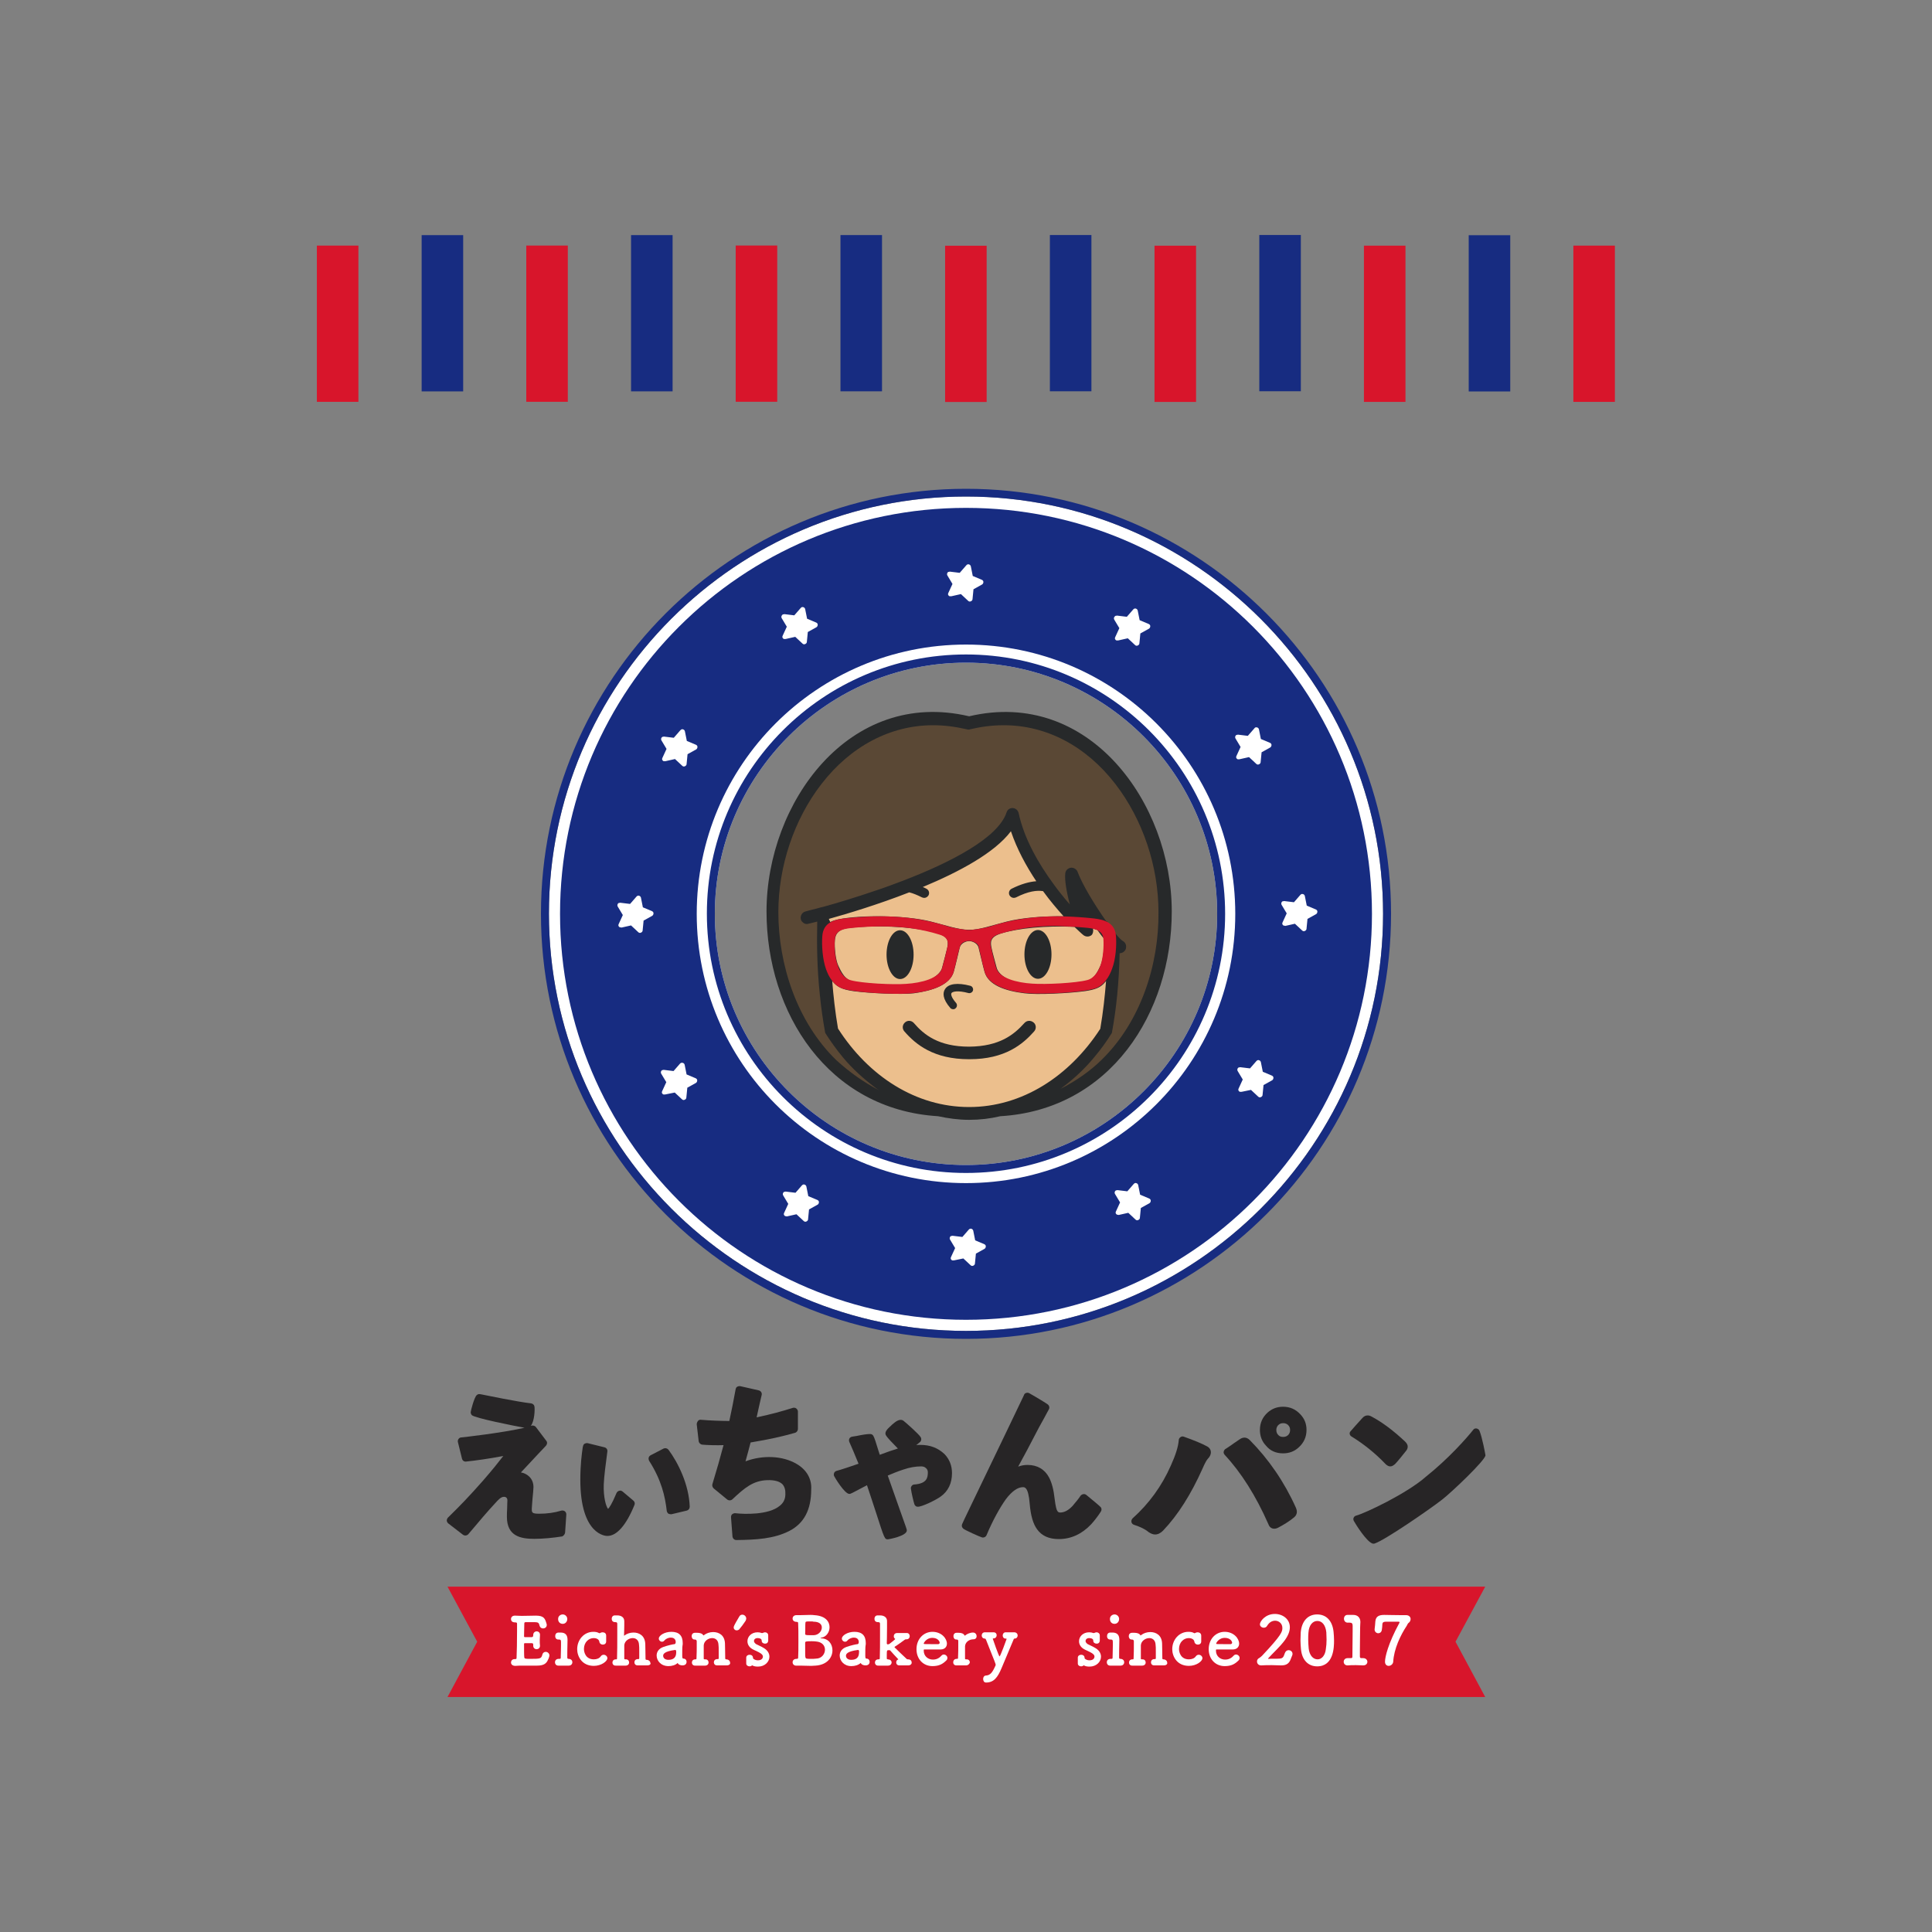 <?xml version="1.0" encoding="utf-8"?>
<!-- Generator: Adobe Illustrator 27.7.0, SVG Export Plug-In . SVG Version: 6.00 Build 0)  -->
<svg version="1.1" id="レイヤー_1" xmlns="http://www.w3.org/2000/svg" xmlns:xlink="http://www.w3.org/1999/xlink" x="0px"
	 y="0px" viewBox="0 0 800 800" style="enable-background:new 0 0 800 800;" xml:space="preserve">
<rect x="0" y="0" width="800" height="800" fill="#808080" stroke="none"/>
<style type="text/css">
	.st0{fill:#ECBF8D;}
	.st1{fill:#5A4835;}
	.st2{fill:#272526;}
	.st3{fill:#D8152B;}
	.st4{fill:#FFFFFF;}
	.st5{fill:#172C81;}
	.st6{fill:none;}
	.st7{fill:#27292A;}
</style>
<g>
	<circle class="st0" cx="401.5" cy="395.2" r="67.8"/>
	<g>
		<path class="st1" d="M463.8,323.5c-12.5-16.2-29.5-25.2-47.9-25.2c-4.7,0-9.6,0.6-14.4,1.7l-0.1,0l-0.3,0
			c-4.9-1.1-9.7-1.7-14.4-1.7c0,0,0,0,0,0c-18.4,0-35.4,8.9-47.9,25.2c-11.6,15-18.2,34.8-18.2,54.2c0,24.3,9.2,47.7,24.5,62.7
			c5.6,5.2,11.8,9.6,18.3,12.9c0.3,0.1,0.6,0.2,0.9,0.2c0.7,0,1.3-0.3,1.7-1c0.5-0.9,0.3-2.1-0.6-2.7l-0.4-0.3
			c-0.5-0.3-0.9-0.7-1.4-1c-4.8-3.6-9-7.6-12.7-12c-2.5-3-4.9-6.3-7.1-9.7c-0.9-5-1.6-10.1-2.1-15c-1-9.5-1.3-19.1-1.1-30.2
			c0-0.6-0.3-1.2-0.8-1.6c-0.5-0.4-1.1-0.5-1.7-0.4c-2.2,0.6-3.5,0.9-3.6,0.9c-0.2,0.1-0.4-0.1-0.5-0.2c-0.1-0.1-0.2-0.2-0.2-0.3
			c-0.1-0.2,0-0.4,0.1-0.5s0.2-0.2,0.4-0.3c1.4-0.3,3.2-0.8,5.1-1.3l2.3-0.6c11.7-3.2,70.6-20.2,77.2-40.4c0.1-0.3,0.3-0.4,0.6-0.4
			c0.3,0,0.5,0.2,0.6,0.5c3.5,16.2,15.1,31.2,21.7,38.7c0.6,0.7,1.6,0.9,2.4,0.4c0.8-0.4,1.2-1.4,1-2.3c-1.4-5-2.1-9.8-1.9-12.1
			c0-0.3,0.3-0.5,0.5-0.6c0.3,0,0.6,0.1,0.7,0.4c2.2,5.9,7.9,14.9,12,20.8c0.1,0.1,0.1,0.2,0.2,0.2c0,0.1,0.1,0.2,0.2,0.3
			c1.3,1.8,2.4,3.3,3.5,4.6l0.1,0.1c0.2,0.3,0.5,0.6,0.7,0.8c0.5,0.6,0.9,1,1.3,1.4c0.7,0.8,1.3,1.2,1.8,1.5
			c0.2,0.1,0.3,0.3,0.3,0.5c0,0.1,0,0.3,0,0.4c-0.1,0.2-0.3,0.3-0.4,0.3c-0.1,0-0.1,0-0.2,0c-0.5,0-1.1,0.2-1.5,0.5
			c-0.4,0.4-0.6,0.9-0.6,1.4c-0.2,6.5-0.5,12-1,17.2c-0.5,5-1.2,10-2.1,15c-2.2,3.4-4.5,6.7-7.1,9.7c-3.7,4.4-8,8.4-12.7,11.9
			c-0.2,0.1-0.3,0.2-0.5,0.3c-0.1,0.1-0.3,0.2-0.4,0.3c-0.8,0.6-1.1,1.8-0.5,2.7c0.5,0.9,1.7,1.2,2.6,0.7
			c6.8-3.5,12.6-7.6,17.3-12.2c15.4-14.9,24.5-38.4,24.5-62.7C481.9,358.3,475.3,338.5,463.8,323.5z"/>
		<g>
			<g>
				<g>
					<g>
						<path class="st2" d="M381.1,598.3c-0.6,0-1.2,0-1.7,0.1c0.9-0.7,1.6-1.3,1.7-1.4c0.4-0.5,0.5-1.2,0.2-1.8
							c-0.8-1.4-6.4-6.3-7.2-6.9c-1.6-1.1-3.4,0.5-4.7,1.6l-0.4,0.4c-1.2,1.1-2,1.8-2.3,2.8c-0.1,0.4-0.1,0.9,0.2,1.3
							c0.5,0.9,3,3.5,4.9,5.4c0,0,0,0,0,0c-2,0.6-4.6,1.5-7.5,2.6c-0.1-0.3-0.2-0.6-0.3-0.9c-1.3-4.2-1.9-6.2-2.4-7
							c-0.3-0.5-0.8-0.7-1.3-0.7c-1.4,0-3.2,0.3-5.6,0.8l-1.9,0.3c-0.5,0.1-0.9,0.4-1.1,0.8c-0.2,0.4-0.2,1,0,1.4
							c0.6,1.3,2.7,6.2,3.8,9c-2.8,1-8,2.7-8.9,2.9c-0.5,0.1-1,0.4-1.2,0.9c-0.2,0.5-0.2,1,0.1,1.5c0,0.1,4.2,7.2,6.2,7.2
							c0.5,0,0.5,0,7.3-3.6c1.1,3.2,2.4,7.3,3.6,10.9c3.7,11.5,3.7,11.5,5.1,11.5c0.1,0,7.8-1.3,7.8-3.7c0-0.4,0-0.4-3.6-10.5
							c-1.4-4-3-8.5-4.3-12.2c1.9-0.8,4-1.7,6.5-2.5c2.6-0.9,5.1-1.3,7.3-1.3c0.8,0,1.5,0.2,2,0.7c0.5,0.4,0.8,1,0.8,1.7
							c0,2.3-0.4,4.7-5.6,5.1c-0.4,0-0.8,0.2-1.1,0.6s-0.4,0.8-0.3,1.2c0.2,1.6,1,5,1.4,6.3c0.2,0.6,0.7,1.1,1.3,1.1
							c1.6,0.2,7.7-2.8,9.6-4.2c3.1-2.2,4.7-5.5,4.7-9.7c0-3.2-1.1-5.8-3.1-7.9C388.3,599.5,385.1,598.3,381.1,598.3z"/>
					</g>
					<g>
						<path class="st2" d="M262.7,623.2c0.3-0.6,0.1-1.4-0.4-1.8l-4.5-3.8c-0.4-0.3-0.9-0.5-1.4-0.3c-0.5,0.1-0.9,0.5-1.1,0.9
							c-2,4.8-3.1,6.2-3.5,6.6c-0.8-0.8-2-4.8-1.8-10.1c0.1-3.1,0.9-9.2,1.3-12.1c0.1-0.9,0.2-1.5,0.2-1.6c0.1-0.8-0.4-1.5-1.2-1.7
							l-6.9-1.7c-0.4-0.1-0.9,0-1.3,0.2c-0.4,0.2-0.6,0.6-0.7,1.1l-0.1,0.4c-0.4,2.7-1,7.2-1,13.4c0,23.1,10.7,23.3,11.1,23.3
							C255.3,636.1,259.3,631.6,262.7,623.2z"/>
					</g>
					<g>
						<path class="st2" d="M277.7,627c0.1,0,0.2,0,0.4,0l6.3-1.5c0.7-0.2,1.2-0.8,1.2-1.6c-0.3-9-4.7-18.1-8.8-23.6
							c-0.5-0.6-1.3-0.8-2-0.5l-5.4,2.8c-0.4,0.2-0.7,0.6-0.8,1c-0.1,0.4,0,0.9,0.2,1.3c5.1,8,6.6,14.7,7.3,20.8
							c0.1,0.4,0.3,0.8,0.7,1.1C277.1,626.9,277.4,627,277.7,627z"/>
					</g>
					<g>
						<path class="st2" d="M329.9,606.2c-5.7-3.4-14-3.8-21.2-1.1c0.8-2.9,1.6-5.8,2.1-7.8c8.3-1.4,12.7-2.4,18.4-4
							c0.7-0.2,1.2-0.9,1.2-1.6l0-7.2c0-0.5-0.3-1-0.7-1.3c-0.4-0.3-1-0.4-1.5-0.2c-4.5,1.4-8.4,2.5-14.9,3.9
							c0.7-3.3,1.9-8.5,2.1-9.3c0.2-0.9-0.4-1.7-1.3-1.9l-7.5-1.7c-0.4-0.1-0.9,0-1.3,0.2c-0.4,0.2-0.6,0.6-0.7,1.1
							c-0.7,3.9-1.8,9.5-2.6,13.1c-2.7,0-8.7-0.2-11.7-0.5c-0.5-0.1-1,0.1-1.3,0.5c-0.3,0.4-0.5,0.9-0.5,1.4l0.8,6.9
							c0.1,0.8,0.7,1.4,1.5,1.5c2,0.2,6.1,0.3,8.8,0.2c-1.2,4.6-3,10.9-4.6,16.1c-0.2,0.6,0,1.3,0.5,1.8l5.6,4.6
							c0.6,0.5,1.6,0.5,2.2-0.1c5.1-4.8,8.6-7.7,14.4-7.9c3-0.1,5.1,0.5,6.3,1.7c0.9,1,1.3,2.4,1.2,4.4c-0.1,1.9-0.8,3.3-2.3,4.5
							c-4.6,3.9-14.8,3.5-18.3,3.1c-0.5-0.1-1,0.1-1.4,0.4c-0.4,0.3-0.5,0.8-0.5,1.3l0.6,7.9c0.1,0.9,0.8,1.5,1.6,1.5c0,0,0,0,0,0
							c8.2-0.1,15.6-0.5,22-3.8c6-3.1,9-8.7,9-17.1C336.2,612.4,334,608.6,329.9,606.2z"/>
					</g>
					<g>
						<path class="st2" d="M478.3,635.4c1.2,0,2.3-0.6,3.3-1.6c6.2-6.5,11.6-15.1,16.3-25.6c1.2-2.8,1.9-3.8,2.2-4.1
							c1-1,1.3-2,1.3-2.7c0-1.2-0.7-2.1-1.8-2.6c-2-1.1-5.2-2.4-9.4-3.9c-0.5-0.2-1-0.1-1.4,0.2c-0.4,0.3-0.7,0.7-0.7,1.2
							c-0.2,2.7-1.3,6.2-3.3,10.6c-3.7,8.4-9,15.7-15.8,21.8c-0.4,0.4-0.6,1-0.5,1.5c0.1,0.6,0.5,1,1.1,1.2c2.5,0.8,4.6,1.8,6,3
							C476.5,635,477.4,635.4,478.3,635.4z"/>
					</g>
					<g>
						<path class="st2" d="M531.3,601.8c2.5,0,4.7-0.8,6.5-2.5c2.1-1.9,3.2-4.3,3.2-7.2c0-2.5-0.8-4.6-2.5-6.4
							c-1.9-2.1-4.3-3.2-7.2-3.2c-2.5,0-4.6,0.8-6.4,2.4c-2.1,1.9-3.2,4.3-3.2,7.2c0,2.5,0.8,4.7,2.5,6.5
							C526,600.8,528.4,601.8,531.3,601.8z M529.2,590.2c0.6-0.6,1.2-0.9,2.1-0.9c0.8,0,1.4,0.2,2,0.7c0.6,0.6,0.9,1.2,0.9,2.1
							c0,0.8-0.2,1.4-0.7,2c-0.6,0.6-1.2,0.9-2.2,0.9c-0.8,0-1.4-0.2-1.9-0.7c-0.6-0.6-0.9-1.2-0.9-2.2
							C528.5,591.4,528.7,590.8,529.2,590.2z"/>
					</g>
					<g>
						<path class="st2" d="M537,626c0-0.6-0.2-1.3-0.4-1.7c-4.8-10.7-11.3-20.1-19.1-28c-1.3-1.3-2.8-1.3-4.2-0.3
							c-0.4,0.3-1.2,0.8-2.2,1.5c-1.6,1.1-2.8,2-3.7,2.5c-0.4,0.3-0.6,0.7-0.7,1.1c-0.1,0.5,0.1,0.9,0.4,1.3
							c6.8,7.3,12.9,16.9,18.1,28.7c0.6,1.8,2,1.9,2.4,1.9c0.5,0,1-0.1,1.6-0.4c2.5-1.3,4.7-2.7,6.4-4.1
							C536.8,627.6,537,626.7,537,626z"/>
					</g>
					<g>
						<path class="st2" d="M559.6,594.8c5.2,3.2,9.9,7,14.1,11.4c0.4,0.4,1.1,1,2,1c0.8,0,1.4-0.5,2-1c1.4-1.5,2.9-3.4,4.5-5.4
							c0.5-0.6,0.7-1.2,0.7-1.8c0-0.9-0.6-1.6-1.1-2.1c-4.7-4.4-9.3-7.9-13.8-10.3c-0.7-0.4-1.2-0.5-1.7-0.5c-0.6,0-1.4,0.2-2.1,1
							c-2.1,2.3-3.8,4.2-5,5.6c-0.3,0.3-0.4,0.8-0.3,1.2C559,594.2,559.2,594.6,559.6,594.8z"/>
					</g>
					<g>
						<path class="st2" d="M612.6,592.4c-0.2-0.5-0.7-0.8-1.2-0.9c-0.5-0.1-1.1,0.1-1.4,0.6c-2.7,3.4-10.2,11.9-19.6,19.4
							c-7.8,6.9-25.1,15.1-28.9,16.1c-0.4,0.1-0.8,0.4-1,0.9c-0.2,0.4-0.1,0.9,0.1,1.3c0.9,1.6,5.1,8.3,7.6,9.3
							c0.2,0.1,0.4,0.1,0.6,0.1c0.2,0,0.3,0,0.5-0.1c4.2-1.4,22.4-13.9,27.8-18.1c4-3.1,18-16.4,18-18.4
							C615,602,613.8,595.3,612.6,592.4z"/>
					</g>
					<g>
						<path class="st2" d="M449.8,619c-0.4-0.3-0.8-0.4-1.3-0.3c-0.4,0.1-0.8,0.3-1.1,0.7c-0.5,0.8-1.9,2.6-3.3,4.2
							c-1.7,1.8-3.4,2.7-5.1,2.7c-0.6,0-0.9-0.2-1.2-0.7c-0.3-0.4-0.7-1.7-1.1-5c-0.4-3.8-1.2-6.7-2.3-8.8c-1.8-3.4-4.9-5.2-8.9-5.2
							c-1.3,0-2.6,0.2-3.9,0.7c2.2-4,5.1-9.4,8.6-16.2c0.7-1.2,3.3-6,4.1-7.5c0.4-0.7,0.2-1.6-0.5-2.1c-0.5-0.4-4.4-2.8-7.6-4.6
							c-0.4-0.2-0.8-0.3-1.3-0.1c-0.4,0.1-0.8,0.4-0.9,0.9c-0.7,1.6-12.5,26-19.5,40.6c-5.3,11-6.1,12.7-6.1,12.8
							c-0.3,0.7-0.1,1.4,0.5,1.9c0.7,0.6,6.7,3.3,7.7,3.6c0.8,0.2,1.6-0.2,1.9-0.9c2.5-6,5.5-11.4,8-14.9c2.5-3.3,4.9-5,7.1-5
							c0.6,0,1,0.2,1.4,0.8c0.5,0.7,1.1,2.4,1.4,6.3c0.4,4.7,1.4,8.1,3,10.3c1.9,2.7,4.9,4.1,9,4.1c5.1,0,9.6-2.1,13.4-6.1
							c2.7-3,4.1-5.4,4.1-5.4c0.3-0.5,0.3-1.2-0.1-1.7C455.5,623.7,451.9,620.7,449.8,619z"/>
					</g>
					<g>
						<path class="st2" d="M234,634.6l0.5-7.5c0-0.5-0.2-1-0.6-1.3c-0.4-0.3-0.9-0.4-1.4-0.3c-3,0.9-6,1.3-9.2,1.3
							c-3.1,0-3.1-0.5-3.1-2.1c0-0.5,0.2-2.4,0.3-4.1c0.2-2,0.4-4,0.4-4.8c0-3.8-2.8-5.7-5.2-6.1c3.1-3.3,4.6-4.9,7.2-7.7l3.2-3.4
							c0.5-0.6,0.6-1.4,0.1-2l-4.3-5.7c-0.4-0.5-1.1-0.7-1.7-0.6c-0.1,0-0.2,0.1-0.4,0.1c1.6-2,1.7-7.1,1.5-8
							c-0.1-0.7-0.7-1.2-1.4-1.3c-5.4-0.6-18.5-3.3-21-3.8c0,0-0.1,0-0.1,0c-0.5-0.1-1,0-1.4,0.4c-1,0.8-2.5,6.5-2.5,7.1
							c0,0.4,0.2,0.9,0.5,1.2c1.3,1.2,17.3,4.4,21.8,5.2c-9.7,2.2-25.1,3.9-26.1,4c-0.5,0-0.9,0.2-1.2,0.6c-0.3,0.4-0.4,0.9-0.3,1.3
							l1.7,6.9c0.2,0.8,0.9,1.3,1.7,1.2c3.9-0.4,9.6-1.2,15.4-2.3c-2.1,2.7-4.4,5.6-8.3,10.1c-6,6.8-9.5,10.4-14.6,15.4
							c-0.3,0.3-0.5,0.8-0.5,1.2c0,0.5,0.3,0.9,0.6,1.2l6.1,4.7c0.7,0.5,1.6,0.4,2.2-0.2c4.6-5.5,8.3-9.8,11-12.7
							c1.6-1.8,2.6-2.8,3.8-2.8c0.5,0,1.4,0.2,1.4,1.5c0,0.5-0.1,1.8-0.1,3.2c-0.1,1.5-0.1,3-0.1,3.6c0,8,5.7,9.1,11.3,9.1
							c3.7,0,7.7-0.4,11.6-1C233.4,635.9,233.9,635.3,234,634.6z"/>
					</g>
				</g>
				<g>
					<polygon class="st3" points="602.7,679.8 615,657 185.3,657 197.6,679.8 185.3,702.7 615,702.7 					"/>
				</g>
				<g>
					<g>
						<path class="st4" d="M219.5,686.9c4.4,0,4.6-0.1,5.1-1.8c0.2-0.8,0.8-1.1,1.4-1.1c0.7,0,1.5,0.6,1.5,1.5
							c0,0.3-0.3,1.3-0.6,1.8c-0.6,1.4-1.6,2.4-4.5,2.4c-1.5,0-3.6,0-5.5,0c-1.3,0-2.6,0-3.6,0.1c-0.6,0-1.7-0.3-1.7-1.4
							c0-0.7,0.5-1.4,1.5-1.4c0.1,0,0.1,0,0.1,0c0.1,0,0.1,0,0.1,0c0.5,0,0.6-0.1,0.6-0.6c0.1-1.8,0.2-7.1,0.2-11.1
							c0-1.1,0-2.1,0-2.9c0-0.4-0.1-0.6-0.7-0.6c-0.6,0-1.8-0.1-1.8-1.4c0-0.7,0.5-1.4,1.6-1.4c0,0,0.1,0,0.1,0
							c0.7,0,1.7,0.1,2.7,0.1c2.1,0,4.4-0.1,5.9-0.1c3.4,0,3.8,1.3,4.4,3.3c0.1,0.2,0.1,0.4,0.1,0.6c0,0.9-0.8,1.4-1.5,1.4
							c-0.7,0-1.3-0.4-1.5-1.2c-0.2-1-0.5-1.4-1.9-1.4c-1.2,0-3.3,0-3.7,0c-0.6,0-0.7,0.1-0.7,0.7c0,1.3-0.1,3.2-0.1,5.1
							c0,0.3,0.1,0.4,0.4,0.4c0.9,0,2.3,0,2.8,0c0.5,0,0.6-0.4,0.6-0.9c0-1.1,0.9-1.5,1.4-1.5c0.7,0,1.4,0.5,1.4,1.4
							c0,0,0,0.1,0,0.1c0,0.6-0.1,1.4-0.1,2.1c0,0.9,0,1.7,0.1,2.3c0,0,0,0.1,0,0.1c0,0.9-0.7,1.4-1.4,1.4s-1.4-0.5-1.4-1.4
							c0,0,0-0.1,0-0.1c0-0.1,0-0.3,0-0.4c0-0.3-0.1-0.6-0.6-0.6c-0.5,0-1.9,0-2.8,0c-0.3,0-0.4,0.1-0.4,0.4c0,2.5,0,4.8,0.1,5.5
							C217.2,686.8,217.4,686.9,219.5,686.9z"/>
						<path class="st4" d="M232.1,676c2,0,2.9,1,2.9,3c0,0.1,0,0.1,0,0.1c-0.1,3.8-0.1,5.9-0.1,7.3c0,0.2,0.1,0.5,0.5,0.5
							c1,0,1.6,0.6,1.6,1.4c0,0.7-0.5,1.4-1.5,1.4c0,0,0,0-0.1,0c-0.6,0-1.6,0-2.4,0c-0.7,0-1.2,0-1.6,0c-1.2,0.1-1.6-0.8-1.6-1.4
							c0-0.7,0.5-1.4,1.5-1.4c0,0,0.1,0,0.1,0c0.1,0,0.2,0,0.3,0c0.4,0,0.5-0.1,0.5-0.6c0-1.3,0.1-3,0.1-4.9c0-0.4,0-0.9,0-1.4
							c0-0.8-0.1-1.1-0.8-1.1c-0.1,0-0.1,0-0.2,0c0,0-0.1,0-0.1,0c-0.9,0-1.3-0.7-1.3-1.4c0-0.8,0.4-1.5,1.4-1.5H232.1z
							 M231.1,670.4c0-1.4,1.2-1.9,1.9-1.9c1,0,1.9,0.8,1.9,1.9c0,1-0.7,2-1.9,2C232,672.4,231.1,671.7,231.1,670.4z"/>
						<path class="st4" d="M251,677.3c0,0.5,0,1,0,1.4c0,0.3,0,0.6,0,0.9c0,0,0,0.1,0,0.1c0,0.9-0.7,1.3-1.4,1.3
							c-0.6,0-1.3-0.4-1.4-1.1c-0.2-1.5-1.9-1.6-2.4-1.6c-2,0-4,1.7-4,4.5c0,1.5,0.8,4.3,4.1,4.3c1.2,0,2.3-0.4,2.9-1.3
							c0.3-0.4,0.7-0.6,1.2-0.6c0.8,0,1.5,0.7,1.5,1.4c0,1.3-2.5,3.2-5.6,3.2c-5,0-6.9-4-6.9-6.9c0-3.9,2.8-7.2,6.7-7.2
							c0.8,0,1.6,0.1,2.3,0.5c0.1,0,0.2,0.1,0.2,0.1c0.1,0,0.2-0.1,0.3-0.1c0.3-0.2,0.6-0.3,1-0.3C250.3,675.9,251,676.3,251,677.3
							L251,677.3z"/>
						<path class="st4" d="M268,689.6c-0.6,0-1.4,0-2.3,0c-0.6,0-1.1,0-1.5,0c-1.5,0.1-1.5-1.2-1.5-1.3c0-0.7,0.5-1.3,1.4-1.3
							c0,0,0.1,0,0.1,0c0,0,0.1,0,0.1,0c0.3,0,0.4-0.1,0.4-0.4c0-0.9,0-1.8,0-2.7c0-1.3,0-2.4-0.1-2.9c-0.1-1.9-1.3-2.7-2.6-2.7
							c-1.6,0-3.4,1.2-3.5,3c0,0.5,0,1.3,0,2.2s0,2,0,3.3c0,0.3,0.2,0.3,0.5,0.3c1.2-0.1,1.5,0.8,1.5,1.3c0,0.7-0.5,1.3-1.5,1.3
							c0,0,0,0-0.1,0c-0.6,0-1.4,0-2.3,0c-0.6,0-1.1,0-1.5,0c-1.5,0.1-1.5-1.2-1.5-1.3c0-0.7,0.5-1.3,1.4-1.3c0,0,0.1,0,0.1,0
							c0.1,0,0.1,0,0.1,0c0.2,0,0.3-0.1,0.3-0.4c0.1-2.8,0.1-6.4,0.1-9.6c0-1.7,0-3.3,0-4.7c0-0.5-0.2-0.7-0.7-0.7
							c-0.4,0-1.6,0-1.6-1.4c0-0.7,0.4-1.4,1.3-1.4c0,0,0.1,0,0.1,0c0.3,0,0.6,0,0.9,0c1.5,0,2.9,0.7,2.9,2.4c0,0.6,0,1.3,0,1.8
							c0,1.8-0.1,3.2-0.1,4c0,0.1,0,0.2,0.1,0.2c0,0,0.1,0,0.1-0.1c0.9-0.7,2.3-1.2,3.7-1.2c2.4,0,4.8,1.3,4.9,4.8
							c0,1.1,0.1,4,0.1,6.1c0,0.3,0.2,0.4,0.4,0.4c1,0,1.6,0.7,1.6,1.3C269.6,689,269.1,689.6,268,689.6
							C268.1,689.6,268,689.6,268,689.6z"/>
						<path class="st4" d="M276.8,689.9c-3.1,0-4.9-2.2-4.9-4.4c0-1.4,0.8-2.8,2.7-3.5c1.9-0.7,4.3-1.2,4.7-1.2
							c0.3,0,0.5-0.4,0.5-0.9c0-0.3-0.1-1.8-2-1.8c-1.2,0-2.2,0.6-2.7,1.2c-0.3,0.4-0.7,0.5-1,0.5c-0.7,0-1.3-0.6-1.3-1.3
							c0-1.3,2.4-2.8,5.2-2.8c3.1,0,4.7,1.5,4.7,4.7c0,0.3,0,0.7-0.1,1.1c-0.1,0.4-0.1,2.6-0.1,4c0,1,0.1,1.3,0.5,1.3
							c0.9,0,1.3,0.7,1.3,1.3c0,1.5-1.5,1.5-1.7,1.5c-0.7,0-1.6-0.2-2-1C279.7,689.5,278.2,689.9,276.8,689.9z M279.6,683.2
							c-4.7,0.6-5,1.8-5,2.4c0,0.9,0.7,1.7,2.2,1.7c2.2,0,3.2-1.1,3.2-3.1C280,683.8,280,683.2,279.6,683.2L279.6,683.2z"/>
						<path class="st4" d="M300.9,689.6c-0.6,0-1.4,0-2.3,0c-0.6,0-1.1,0-1.5,0c-1.5,0.1-1.5-1.2-1.5-1.3c0-0.7,0.5-1.3,1.4-1.3
							c0,0,0.1,0,0.1,0c0,0,0.1,0,0.1,0c0.3,0,0.4-0.1,0.4-0.4c0-0.9,0-1.8,0-2.7c0-1.3,0-2.4-0.1-2.9c-0.1-1.9-1.3-2.7-2.6-2.7
							c-1.6,0-3.4,1.2-3.5,3c0,0.5,0,1.3,0,2.2s0,2,0,3.3c0,0.3,0.2,0.3,0.5,0.3c1.2-0.1,1.5,0.8,1.5,1.3c0,0.7-0.5,1.3-1.5,1.3
							c0,0,0,0-0.1,0c-0.6,0-1.4,0-2.3,0c-0.6,0-1.1,0-1.5,0c-1.5,0.1-1.5-1.2-1.5-1.3c0-0.7,0.5-1.3,1.4-1.3c0,0,0.1,0,0.1,0
							c0.1,0,0.1,0,0.1,0c0.2,0,0.3-0.1,0.3-0.4c0.1-2.8,0.1-3.3,0.1-4.4c0-0.6,0-1.3,0-2.7c0-0.3-0.2-0.7-0.7-0.7c0,0,0,0-0.1,0
							c0,0-0.1,0-0.1,0c-0.8,0-1.2-0.7-1.2-1.4c0-0.7,0.4-1.4,1.4-1.4c0.3,0,0.4,0,0.7,0c0.1,0,0.1,0,0.2,0c1.1,0,2.1,0.3,2.5,1
							c0,0.1,0.1,0.1,0.1,0.1s0.1-0.1,0.3-0.2c0.9-0.7,2.3-1.2,3.7-1.2c2.4,0,4.8,1.3,4.9,4.8c0,1.1,0.1,4,0.1,6.1
							c0,0.3,0.2,0.4,0.4,0.4c1,0,1.6,0.7,1.6,1.3C302.5,689,302,689.6,300.9,689.6C301,689.6,300.9,689.6,300.9,689.6z"/>
						<path class="st4" d="M305,675.1c-0.6,0-1.2-0.5-1.2-1.2c0-0.5,0.3-1.1,2.3-4.5c0.3-0.6,0.8-0.8,1.3-0.8c0.8,0,1.6,0.7,1.6,1.6
							c0,0.3-0.1,0.6-0.3,1c-0.7,1.1-2,2.8-2.7,3.6C305.7,675,305.3,675.1,305,675.1z"/>
						<path class="st4" d="M318.1,677.2c0,0.5,0,0.9,0,1.3c0,0.2,0,0.5,0,0.8c0,0.1,0,1.3-1.3,1.3c-0.7,0-1.4-0.4-1.4-1.2
							c0,0,0,0,0-0.1c0-1-1.6-1-1.7-1c-1,0-1.5,0.6-1.5,1.2c0,0.4,0.3,0.9,0.9,1.3c0.7,0.4,2,0.9,2.8,1.4c1.9,1,2.7,2.4,2.7,3.8
							c0,2.1-1.9,4.1-4.7,4.1c-0.9,0-1.6-0.1-2.2-0.4c-0.1,0-0.1-0.1-0.2-0.1c-0.1,0-0.1,0-0.2,0.1c-0.3,0.2-0.6,0.3-0.9,0.3
							c-0.7,0-1.4-0.4-1.4-1.2c0,0,0-0.1,0-0.1c0-0.4,0-0.7,0-1c0-0.4,0-0.8,0-1.2c0,0,0-0.1,0-0.1c0-0.8,0.7-1.2,1.4-1.2
							c0.7,0,1.4,0.4,1.4,1.3c0,0.2,0.1,0.3,0.2,0.4c0.4,0.3,1,0.6,1.8,0.6c1.9,0,2.1-1.2,2.1-1.5c0-0.8-0.5-1.4-3.9-2.9
							c-1.7-0.8-2.5-2.1-2.5-3.5c0-1.9,1.6-3.7,4.2-3.7c0.6,0,1.2,0.1,1.7,0.3c0.1,0,0.1,0,0.2,0c0.1,0,0.3,0,0.4-0.1
							c0.2-0.1,0.5-0.2,0.8-0.2C317.4,675.9,318.1,676.3,318.1,677.2L318.1,677.2z"/>
						<path class="st4" d="M344.7,683.4c0,2.9-2.2,6-7,6.3c-0.6,0-1.2,0.1-1.8,0.1c-1.5,0-2.9-0.1-4.4-0.1c-0.5,0-1,0-1.6,0
							c-1.1,0.1-1.7-0.6-1.7-1.4c0-0.7,0.5-1.4,1.6-1.4c0,0,0,0,0.1,0c0.5,0,0.6-0.2,0.6-0.6c0.1-1.2,0.1-4.1,0.1-7
							c0-2.9,0-5.8-0.1-7.1c0-0.4-0.1-0.6-0.5-0.6c-0.8,0-1.8-0.3-1.8-1.4c0-0.7,0.5-1.4,1.6-1.4c0,0,0.1,0,0.1,0c0.5,0,1,0,1.5,0
							c1.4,0,2.7-0.1,4.1-0.1c0.5,0,1.1,0,1.7,0.1c4.9,0.3,6.3,2.9,6.3,5c0,2.1-1.4,4-3.3,4.3c-0.4,0.1-0.5,0.2-0.5,0.2
							c0,0.1,0.4,0.1,0.4,0.1C343.1,678.5,344.7,680.8,344.7,683.4z M341.6,683.1c0-1.6-1.1-3.2-3.7-3.4c-0.7-0.1-1.3-0.1-1.9-0.1
							c-2.2,0-2.6,0.1-2.6,0.6c0,4.8,0,5.6,0.1,6c0.1,0.6,0.3,0.7,2.3,0.7c0.7,0,1.5,0,2.1-0.1C340.2,686.8,341.6,684.9,341.6,683.1
							z M335.4,671.4c-1.7,0-1.9,0-1.9,0.7c-0.1,0.7,0,2.8-0.1,4.4c0,0.5,0.2,0.6,2,0.6c0.5,0,1.1,0,1.6,0c2-0.1,3.3-1.7,3.3-3.2
							c0-1.3-1-2.4-3.5-2.4C336.8,671.4,336.1,671.4,335.4,671.4z"/>
						<path class="st4" d="M352.5,689.9c-3,0-4.8-2.2-4.8-4.4c0-1.4,0.8-2.8,2.7-3.5c1.9-0.7,4.3-1.2,4.7-1.2c0.3,0,0.5-0.4,0.5-0.9
							c0-0.3-0.1-1.8-2-1.8c-1.2,0-2.2,0.6-2.7,1.2c-0.3,0.4-0.7,0.5-1,0.5c-0.7,0-1.3-0.6-1.3-1.3c0-1.3,2.4-2.8,5.2-2.8
							c3.1,0,4.7,1.5,4.7,4.7c0,0.3,0,0.7-0.1,1.1c-0.1,0.4-0.1,2.6-0.1,4c0,1,0.1,1.3,0.5,1.3c0.9,0,1.3,0.7,1.3,1.3
							c0,1.5-1.5,1.5-1.7,1.5c-0.7,0-1.6-0.2-2-1C355.4,689.5,354,689.9,352.5,689.9z M355.3,683.2c-4.7,0.6-5,1.8-5,2.4
							c0,0.9,0.7,1.7,2.2,1.7c2.2,0,3.2-1.1,3.2-3.1C355.8,683.8,355.7,683.2,355.3,683.2L355.3,683.2z"/>
						<path class="st4" d="M376.1,689.6c-0.6,0-1.4,0-2.2,0c-0.6,0-1.1,0-1.4,0c-0.1,0-0.1,0-0.1,0c-0.9,0-1.3-0.6-1.3-1.2
							c0-0.5,0.2-1,0.7-1.2c0.1-0.1,0.2-0.1,0.2-0.1s0-0.1-0.1-0.1c-1.1-1.1-2.5-2.7-3.3-3.6c-0.1-0.1-0.3-0.1-0.6-0.1
							c-0.7,0-0.8,0-0.8,2c0,0.4,0,0.8,0,1.4c0,0.3,0.1,0.3,0.4,0.4c0.9,0,1.6,0.5,1.6,1.3c0,0.6-0.5,1.3-1.5,1.3c0,0,0,0-0.1,0
							c-0.6,0-1.4,0-2.3,0c-0.6,0-1.1,0-1.5,0c-1.5,0.1-1.5-1.2-1.5-1.3c0-0.7,0.5-1.3,1.4-1.3c0,0,0.1,0,0.1,0c0,0,0.1,0,0.1,0
							c0.2,0,0.4-0.1,0.4-0.4c0.1-2.8,0.1-6.3,0.1-9.5c0-1.8,0-3.4,0-4.8c0-0.5-0.2-0.7-0.7-0.7c-0.4,0-1.6,0-1.6-1.4
							c0-0.7,0.4-1.4,1.3-1.4c0,0,0.1,0,0.1,0c0.3,0,0.6,0,0.9,0c1.9,0,2.9,1,2.9,2.3c0,0.8,0,1.7,0,2.8c0,3.1-0.1,6.5-0.1,6.5
							c0,0.2,0.2,0.4,0.4,0.4c0.2,0,0.5-0.1,0.7-0.2c0.2-0.1,2.4-1.9,2.4-2s-0.1-0.1-0.2-0.2c-0.3-0.3-0.4-0.6-0.4-1
							c0-0.6,0.4-1.3,1.4-1.3c0,0,0.1,0,0.1,0c0.5,0,1.2,0,1.9,0c0.7,0,1.3,0,1.8,0c1.1-0.1,1.4,0.8,1.4,1.3c0,0.6-0.4,1.3-1.3,1.3
							h0c-0.3,0-0.6,0-0.8,0.2c-1.4,1-2.7,2-4,2.8c-0.1,0.1-0.2,0.2-0.2,0.2c0,0.1,0.1,0.3,0.3,0.4c1.2,1.2,3.5,3.4,4.7,4.5
							c0.2,0.2,0.4,0.2,0.7,0.2c0.8,0,1.4,0.5,1.4,1.3C377.6,688.9,377.1,689.6,376.1,689.6L376.1,689.6z"/>
						<path class="st4" d="M386.1,689.9c-3.8,0-6.6-2.9-6.6-7c0-4.3,3-7.2,6.6-7.2c3.8,0,6,2.8,6,4.9c0,1.3-0.9,2.4-2.6,2.4
							c-0.9,0-1.4,0-6.8,0c-0.2,0-0.2,0.2-0.2,0.5c0,2.3,1.8,3.7,3.8,3.7c1.7,0,2.8-0.8,3.6-1.7c0.3-0.3,0.6-0.4,0.9-0.4
							c0.8,0,1.5,0.7,1.5,1.4c0,0.3-0.1,0.7-0.4,1C390.4,689,388.9,689.9,386.1,689.9z M389.1,680.2c0-0.4-0.6-2-3.1-2
							c-2.2,0-3.5,1.9-3.5,2.4c0,0.2,0.3,0.2,2.9,0.2c1.1,0,2.4,0,3.1,0C388.9,680.8,389.1,680.5,389.1,680.2z"/>
						<path class="st4" d="M400,689.6C399.9,689.6,399.9,689.6,400,689.6c-0.6,0-1.5,0-2.3,0c-0.6,0-1.1,0-1.5,0
							c-1.3,0.1-1.5-0.9-1.5-1.3c0-0.7,0.5-1.4,1.4-1.4c0,0,0.1,0,0.1,0c0.1,0,0.1,0,0.1,0c0.3,0,0.4-0.1,0.4-0.4
							c0.1-2.8,0.1-3.3,0.1-4.3c0-0.6,0-1.3,0-2.6c0-0.4-0.1-0.7-0.6-0.7c0,0-0.1,0-0.1,0c0,0-0.1,0-0.1,0c-0.8,0-1.2-0.7-1.2-1.4
							c0-0.7,0.4-1.4,1.3-1.4c0.3,0,0.4,0,0.7,0c0.1,0,0.1,0,0.1,0c1.2,0,2.1,0.3,2.5,1.1c0,0.1,0.1,0.1,0.1,0.1
							c0.1,0,0.1-0.1,0.3-0.2c0.6-0.5,1.9-1.1,3.1-1.1c1,0,1.5,0.8,1.5,1.5c0,0.7-0.4,1.3-1.4,1.3c-1.6,0-3.3,1.1-3.4,2.9
							c0,0.5,0,1.1,0,2c0,0.8,0,1.8,0,3.1c0,0.3,0.2,0.3,0.5,0.3c1.1-0.1,1.5,0.7,1.5,1.3C401.4,689,400.9,689.6,400,689.6z"/>
						<path class="st4" d="M408.3,696.7c-0.9,0-1.2-0.8-1.2-1.5c0-0.7,0.4-1.4,1.2-1.4c1.8-0.1,2.7-1.4,3.9-4.1
							c0-0.1,0.1-0.2,0.1-0.3c0-0.4-0.3-1.1-4-10.4c-0.1-0.2-0.2-0.5-0.5-0.5c-0.8,0-1.3-0.6-1.3-1.3c0-0.6,0.4-1.3,1.3-1.3
							c0,0,0.1,0,0.1,0c0.5,0,1.1,0,1.7,0c0.6,0,1.2,0,1.7,0c0,0,0.1,0,0.1,0c0.9,0,1.3,0.6,1.3,1.2c0,0.6-0.4,1.3-1.2,1.3
							c-0.3,0-0.4,0.1-0.4,0.2c0,0.1,2.5,7.3,2.8,7.3c0.3,0,2.9-7.1,2.9-7.2c0-0.2-0.1-0.2-0.4-0.2c-0.8,0-1.2-0.6-1.2-1.3
							c0-0.6,0.4-1.3,1.2-1.3c0,0,0.1,0,0.1,0c0.5,0,1.1,0,1.7,0c0.6,0,1.2,0,1.7,0c0,0,0.1,0,0.1,0c0.9,0,1.4,0.7,1.4,1.3
							c0,0.6-0.4,1.3-1.3,1.3c-0.3,0-0.3,0.2-0.4,0.4c-1.4,3.3-3.5,8.4-5,11.9C413.1,694.6,411.5,696.7,408.3,696.7z"/>
						<path class="st4" d="M455.4,677.2c0,0.5,0,0.9,0,1.3c0,0.2,0,0.5,0,0.8c0,0.1,0,1.3-1.3,1.3c-0.7,0-1.4-0.4-1.4-1.2
							c0,0,0,0,0-0.1c0-1-1.6-1-1.7-1c-1,0-1.5,0.6-1.5,1.2c0,0.4,0.3,0.9,0.9,1.3c0.7,0.4,2,0.9,2.8,1.4c1.9,1,2.7,2.4,2.7,3.8
							c0,2.1-1.9,4.1-4.7,4.1c-0.9,0-1.6-0.1-2.2-0.4c-0.1,0-0.1-0.1-0.2-0.1c-0.1,0-0.1,0-0.2,0.1c-0.3,0.2-0.6,0.3-0.9,0.3
							c-0.7,0-1.4-0.4-1.4-1.2c0,0,0-0.1,0-0.1c0-0.4,0-0.7,0-1c0-0.4,0-0.8,0-1.2c0,0,0-0.1,0-0.1c0-0.8,0.7-1.2,1.4-1.2
							c0.7,0,1.4,0.4,1.4,1.3c0,0.2,0.1,0.3,0.2,0.4c0.4,0.3,1,0.6,1.8,0.6c1.9,0,2.1-1.2,2.1-1.5c0-0.8-0.5-1.4-3.9-2.9
							c-1.7-0.8-2.5-2.1-2.5-3.5c0-1.9,1.6-3.7,4.2-3.7c0.6,0,1.2,0.1,1.7,0.3c0.1,0,0.1,0,0.2,0c0.1,0,0.3,0,0.4-0.1
							c0.2-0.1,0.5-0.2,0.8-0.2C454.6,675.9,455.4,676.3,455.4,677.2L455.4,677.2z"/>
						<path class="st4" d="M460.6,676c2,0,2.9,1,2.9,3c0,0.1,0,0.1,0,0.1c-0.1,3.8-0.1,5.9-0.1,7.3c0,0.2,0.1,0.5,0.5,0.5
							c1,0,1.6,0.6,1.6,1.4c0,0.7-0.5,1.4-1.5,1.4c0,0,0,0-0.1,0c-0.6,0-1.6,0-2.4,0c-0.7,0-1.2,0-1.6,0c-1.2,0.1-1.6-0.8-1.6-1.4
							c0-0.7,0.5-1.4,1.5-1.4c0,0,0.1,0,0.1,0c0.1,0,0.2,0,0.3,0c0.4,0,0.5-0.1,0.5-0.6c0-1.3,0.1-3,0.1-4.9c0-0.4,0-0.9,0-1.4
							c0-0.8-0.1-1.1-0.8-1.1c-0.1,0-0.1,0-0.2,0c0,0-0.1,0-0.1,0c-0.9,0-1.3-0.7-1.3-1.4c0-0.8,0.4-1.5,1.4-1.5H460.6z
							 M459.6,670.4c0-1.4,1.2-1.9,1.9-1.9c1,0,1.9,0.8,1.9,1.9c0,1-0.7,2-1.9,2C460.5,672.4,459.6,671.7,459.6,670.4z"/>
						<path class="st4" d="M481.9,689.6c-0.6,0-1.4,0-2.3,0c-0.6,0-1.1,0-1.5,0c-1.5,0.1-1.5-1.2-1.5-1.3c0-0.7,0.5-1.3,1.4-1.3
							c0,0,0.1,0,0.1,0c0,0,0.1,0,0.1,0c0.3,0,0.4-0.1,0.4-0.4c0-0.9,0-1.8,0-2.7c0-1.3,0-2.4-0.1-2.9c-0.1-1.9-1.3-2.7-2.6-2.7
							c-1.6,0-3.4,1.2-3.5,3c0,0.5,0,1.3,0,2.2s0,2,0,3.3c0,0.3,0.2,0.3,0.5,0.3c1.2-0.1,1.5,0.8,1.5,1.3c0,0.7-0.5,1.3-1.5,1.3
							c0,0,0,0-0.1,0c-0.6,0-1.4,0-2.3,0c-0.6,0-1.1,0-1.5,0c-1.5,0.1-1.5-1.2-1.5-1.3c0-0.7,0.5-1.3,1.4-1.3c0,0,0.1,0,0.1,0
							c0.1,0,0.1,0,0.1,0c0.2,0,0.3-0.1,0.3-0.4c0.1-2.8,0.1-3.3,0.1-4.4c0-0.6,0-1.3,0-2.7c0-0.3-0.2-0.7-0.7-0.7c0,0,0,0-0.1,0
							c0,0-0.1,0-0.1,0c-0.8,0-1.2-0.7-1.2-1.4c0-0.7,0.4-1.4,1.4-1.4c0.3,0,0.4,0,0.7,0c0.1,0,0.1,0,0.2,0c1.1,0,2.1,0.3,2.5,1
							c0,0.1,0.1,0.1,0.1,0.1c0.1,0,0.1-0.1,0.3-0.2c0.9-0.7,2.3-1.2,3.7-1.2c2.4,0,4.8,1.3,4.9,4.8c0,1.1,0.1,4,0.1,6.1
							c0,0.3,0.2,0.4,0.4,0.4c1,0,1.6,0.7,1.6,1.3C483.5,689,483,689.6,481.9,689.6C482,689.6,481.9,689.6,481.9,689.6z"/>
						<path class="st4" d="M497.4,677.3c0,0.5,0,1,0,1.4c0,0.3,0,0.6,0,0.9c0,0,0,0.1,0,0.1c0,0.9-0.7,1.3-1.4,1.3
							c-0.6,0-1.3-0.4-1.4-1.1c-0.2-1.5-1.9-1.6-2.4-1.6c-2,0-4,1.7-4,4.5c0,1.5,0.8,4.3,4.1,4.3c1.2,0,2.3-0.4,2.9-1.3
							c0.3-0.4,0.7-0.6,1.2-0.6c0.8,0,1.5,0.7,1.5,1.4c0,1.3-2.5,3.2-5.6,3.2c-5,0-6.9-4-6.9-6.9c0-3.9,2.8-7.2,6.7-7.2
							c0.8,0,1.6,0.1,2.3,0.5c0.1,0,0.2,0.1,0.2,0.1c0.1,0,0.2-0.1,0.3-0.1c0.3-0.2,0.6-0.3,1-0.3
							C496.6,675.9,497.4,676.3,497.4,677.3L497.4,677.3z"/>
						<path class="st4" d="M507.1,689.9c-3.8,0-6.6-2.9-6.6-7c0-4.3,3-7.2,6.6-7.2c3.8,0,6,2.8,6,4.9c0,1.3-0.9,2.4-2.6,2.4
							c-0.9,0-1.4,0-6.8,0c-0.2,0-0.2,0.2-0.2,0.5c0,2.3,1.8,3.7,3.8,3.7c1.7,0,2.8-0.8,3.6-1.7c0.3-0.3,0.6-0.4,0.9-0.4
							c0.8,0,1.5,0.7,1.5,1.4c0,0.3-0.1,0.7-0.4,1C511.4,689,509.9,689.9,507.1,689.9z M510.2,680.2c0-0.4-0.6-2-3.1-2
							c-2.2,0-3.5,1.9-3.5,2.4c0,0.2,0.3,0.2,2.9,0.2c1.1,0,2.4,0,3.1,0C509.9,680.8,510.2,680.5,510.2,680.2z"/>
						<path class="st4" d="M534.5,686.9c-0.6,1.7-1.6,2.7-3.9,2.7c-0.1,0-0.2,0-0.3,0c-1.1,0-2.4-0.1-3.6-0.1c-1.6,0-3.1,0-4.4,0.1
							c0,0-0.1,0-0.1,0c-1.1,0-1.7-0.8-1.7-1.6c0-0.8,0.4-1.2,1-1.5c0.3-0.2,0.7-0.5,1.1-0.9c8.2-8.7,8.4-10,8.4-11.5
							c0-1.8-1.4-3-3-3c-1.2,0-2.4,0.6-3.3,2.1c-0.3,0.6-0.9,0.8-1.4,0.8c-0.8,0-1.6-0.6-1.6-1.4c0-1.2,2.2-4.3,6.2-4.3
							c3.2,0,6.2,2.1,6.2,5.5c0,1.6-0.6,3.3-2.1,5.4c-2,2.7-4.5,4.9-6.8,7.4c-0.1,0.1-0.1,0.1-0.1,0.2s0.1,0.1,0.2,0.1
							c1-0.1,3.2,0,4.5-0.1c1.6-0.1,1.7-0.9,2.2-2.2c0.3-0.9,0.9-1.3,1.6-1.3c0.8,0,1.6,0.6,1.6,1.5c0,0.2,0,0.4-0.1,0.6
							L534.5,686.9z"/>
						<path class="st4" d="M538.7,682.8c-0.1-1.2-0.2-2.4-0.2-3.5c0-1.1,0.1-2.2,0.1-3.3c0.4-4.8,3-7.5,6.8-7.5
							c3.7,0,6.3,2.5,6.8,7.2c0.1,1.2,0.2,2.4,0.2,3.6c0,2.7-0.1,10.7-7,10.7C541.8,690,539.1,687.5,538.7,682.8z M549,682.9
							c0.2-1.2,0.3-2.6,0.3-4c0-1-0.1-2.1-0.1-3c-0.3-2.9-1.7-4.7-3.7-4.7c-2,0-3.5,1.8-3.7,4.8c-0.1,0.9-0.1,1.9-0.1,2.9
							c0,1.2,0.1,2.5,0.2,3.7c0.3,2.8,1.8,4.5,3.7,4.5C547.2,687.1,548.7,685.6,549,682.9z"/>
						<path class="st4" d="M564.4,686.6c0,0,0.1,0,0.1,0c1.1,0,1.7,0.8,1.7,1.5c0,0.8-0.6,1.5-1.7,1.5c0,0-0.1,0-0.1,0
							c-0.7,0-1.8-0.1-2.9-0.1c-1.3,0-2.6,0-3.3,0.1c-1,0.1-1.8-0.5-1.8-1.5c0-0.8,0.6-1.5,1.6-1.5c0.1,0,0.1,0,0.1,0
							c0.3,0,0.9,0,1.3,0c0.5,0,0.6-0.2,0.6-0.7c0-3.1,0.1-7.5,0.1-10.3c0-1.2,0-2,0-2.4c0-0.9-0.3-1.3-1.2-1.3h-0.7
							c-1.2,0.1-1.7-0.9-1.7-1.6c0-0.8,0.5-1.6,1.4-1.6c0.1,0,0.1,0,0.1,0c0.3,0,0.7,0,1.1,0c0.4,0,0.7,0,1,0c0.1,0,0.2,0,0.3,0
							c1.8,0,2.9,1.2,2.9,2.9c0,0,0,0,0,0.1c0,0.5-0.1,1.3-0.1,2.3c0,2.3-0.1,5.7-0.1,9.3c0,0.9,0,1.8,0,2.6c0,0.4,0.1,0.7,0.6,0.7
							H564.4z"/>
						<path class="st4" d="M575,689.8c-0.8,0-1.5-0.6-1.5-1.7c0-2,1.3-7.5,5.9-16c0.1-0.1,0.1-0.2,0.1-0.4c0-0.1-0.1-0.2-0.4-0.2
							c0,0-0.1,0-0.1,0c-0.3,0-0.5,0-4.2,0c-1.7,0-2.3,0-2.4,1.1c0,0.2-0.1,1.9-0.2,2.2c-0.1,1-0.8,1.5-1.5,1.5
							c-0.7,0-1.5-0.6-1.5-1.5c0-0.1,0-0.1,0-0.2c0.1-0.9,0.3-2.6,0.3-3.2c0.2-2.1,1.5-2.7,3.7-2.7c1.4,0,4.4,0.1,6.8,0.1
							c0.8,0,1.5,0,2.1,0c0,0,0.1,0,0.1,0c1.3,0,1.9,0.8,1.9,1.6c0,0.6-0.3,1.2-0.7,1.5c-0.4,0.2-0.7,0.9-0.9,1.3
							c-2.6,3.9-5.3,9.6-5.6,14.9C576.8,689.1,575.9,689.8,575,689.8z"/>
					</g>
				</g>
			</g>
			<g>
				
					<rect x="237.6" y="121.1" transform="matrix(-1.836970e-16 1 -1 -1.836970e-16 399.606 -140.25)" class="st5" width="64.7" height="17.2"/>
				
					<rect x="150.9" y="121.1" transform="matrix(-1.836970e-16 1 -1 -1.836970e-16 312.892 -53.536)" class="st5" width="64.7" height="17.2"/>
				
					<rect x="324.3" y="121.1" transform="matrix(-1.836970e-16 1 -1 -1.836970e-16 486.321 -226.965)" class="st5" width="64.7" height="17.2"/>
				
					<rect x="497.7" y="121.1" transform="matrix(-1.836970e-16 1 -1 -1.836970e-16 659.75 -400.394)" class="st5" width="64.7" height="17.2"/>
				
					<rect x="411" y="121.1" transform="matrix(-1.836970e-16 1 -1 -1.836970e-16 573.035 -313.679)" class="st5" width="64.7" height="17.2"/>
				
					<rect x="584.5" y="121.1" transform="matrix(-1.836970e-16 1 -1 -1.836970e-16 746.464 -487.108)" class="st5" width="64.7" height="17.2"/>
				
					<rect x="280.9" y="125.5" transform="matrix(-1.836970e-16 1 -1 -1.836970e-16 447.335 -179.236)" class="st3" width="64.7" height="17.2"/>
				
					<rect x="194.2" y="125.5" transform="matrix(-1.836970e-16 1 -1 -1.836970e-16 360.62 -92.522)" class="st3" width="64.7" height="17.2"/>
				
					<rect x="107.5" y="125.5" transform="matrix(-1.836970e-16 1 -1 -1.836970e-16 273.906 -5.807)" class="st3" width="64.7" height="17.2"/>
				
					<rect x="541.1" y="125.5" transform="matrix(-1.836970e-16 1 -1 -1.836970e-16 707.478 -439.38)" class="st3" width="64.7" height="17.2"/>
				
					<rect x="454.4" y="125.5" transform="matrix(-1.836970e-16 1 -1 -1.836970e-16 620.764 -352.665)" class="st3" width="64.7" height="17.2"/>
				
					<rect x="367.7" y="125.5" transform="matrix(-1.836970e-16 1 -1 -1.836970e-16 534.049 -265.951)" class="st3" width="64.7" height="17.2"/>
				
					<rect x="627.8" y="125.5" transform="matrix(-1.836970e-16 1 -1 -1.836970e-16 794.193 -526.094)" class="st3" width="64.7" height="17.2"/>
			</g>
			<g>
				<g>
					<path class="st4" d="M400,205.6c-95.2,0-172.7,77.5-172.7,172.7S304.8,551.1,400,551.1s172.7-77.5,172.7-172.7
						S495.2,205.6,400,205.6z M400,482.4c-57.4,0-104-46.7-104-104s46.7-104,104-104c57.4,0,104,46.7,104,104S457.4,482.4,400,482.4
						z"/>
				</g>
				<g>
					<path class="st6" d="M448.4,387.2c-1-0.8-2.2-2-3.7-3.4c-11.6-0.5-23.5,0.6-30.3,2.7c-4.8,1.5-4.5,3.7-4,6.1
						c0.3,1.3,1.7,6.6,2.1,8.1c0.6,2.4,4.2,6,12.7,6.9c6.5,0.7,19.4-0.4,23.4-1c4.2-0.6,5.7-4.3,6.9-6.8c1.1-2.4,1.6-7.4,1.4-10.5
						c0-0.3-0.1-0.5-0.1-0.8c-0.8-1.1-1.7-2.2-2.6-3.4c-0.5-0.3-1.1-0.5-1.8-0.6c0.3,1,0,2.1-0.8,2.7
						C450.8,388,449.3,388,448.4,387.2z M429.8,405.4c-3.1,0-5.6-4.5-5.6-10.1c0-5.6,2.5-10.1,5.6-10.1c3.1,0,5.6,4.5,5.6,10.1
						C435.4,400.8,432.9,405.4,429.8,405.4z"/>
					<path class="st6" d="M353.9,406.6c4.1,0.6,16.9,1.7,23.4,1c8.6-1,12.1-4.5,12.7-6.9c0.4-1.5,1.9-6.9,2.1-8.1
						c0.5-2.4,0.8-4.6-4-6.1c-8.1-2.5-23.2-3.7-36.5-2.3c-4.4,0.5-5.9,2.4-6.1,5.1c-0.2,3.1,0.3,8.1,1.4,10.5
						C348.1,402.4,349.7,406,353.9,406.6z M372.7,385.1c3.1,0,5.6,4.5,5.6,10.1c0,5.6-2.5,10.1-5.6,10.1c-3.1,0-5.6-4.5-5.6-10.1
						C367.1,389.6,369.6,385.1,372.7,385.1z"/>
					<path class="st6" d="M420.7,371.6c-0.3,0.1-0.6,0.2-0.9,0.2c-0.7,0-1.4-0.4-1.8-1.1c-0.5-1-0.1-2.2,0.9-2.7
						c4-2,7.4-2.9,10.2-3.1c-4.2-6.2-8-13.3-10.5-20.7c-6.8,8.9-21.4,16.8-36.5,23.1c0.5,0.2,1,0.5,1.5,0.7c1,0.5,1.4,1.7,0.9,2.7
						c-0.4,0.7-1.1,1.1-1.8,1.1c-0.3,0-0.6-0.1-0.9-0.2c-2-1-3.7-1.7-5.3-2.1c-12.8,5-25.4,8.7-33.3,10.9c0.2,0.4,0.4,0.9,0.6,1.3
						c0.8-0.4,1.8-0.8,3.2-1.1c9.3-1.8,27.9-1.7,38.5,0.9c6.4,1.6,11.4,3.5,15.7,3.4c4.3,0,9.3-1.8,15.7-3.4
						c6.3-1.6,15.3-2.2,23.5-2.2c-2.7-2.9-5.6-6.5-8.5-10.4C429.4,368.6,425.8,369.1,420.7,371.6z"/>
					<path class="st6" d="M455.5,425.9c1.2-7,1.9-13.5,2.4-19.8c-0.1,0.2-0.3,0.4-0.4,0.5c-1.9,2.2-4.2,3.1-8.3,3.7
						c-6.5,0.9-19.9,1.5-25.1,0.9c-8-1.1-14.8-3.5-16.5-8.8c-0.6-2-2.3-9.3-2.5-10.1c-0.4-1.7-2.4-2.7-3.9-2.7c-1.5,0-3.5,1-3.9,2.7
						c-0.2,0.7-1.9,8.1-2.5,10.1c-1.6,5.4-8.4,7.8-16.5,8.8c-5.2,0.7-18.6,0-25.1-0.9c-4.1-0.6-6.4-1.4-8.3-3.7
						c-0.1-0.1-0.2-0.3-0.4-0.5c0.5,6.2,1.2,12.7,2.4,19.7c12.7,19.8,32.3,32.5,54.3,32.5C423.2,458.4,442.8,445.7,455.5,425.9z
						 M391.3,409.4c1.4-2.3,5.2-2.8,10.5-1.4c0.8,0.2,1.3,1.1,1.1,1.9c-0.2,0.8-1.1,1.3-1.9,1.1c-4.4-1.2-6.6-0.6-7,0
						c-0.2,0.4-0.1,1.7,1.9,4.1c0.6,0.7,0.5,1.7-0.2,2.2c-0.3,0.3-0.7,0.4-1,0.4c-0.4,0-0.9-0.2-1.2-0.5
						C390.1,413.4,390.4,410.9,391.3,409.4z M428.1,427.1c-4.7,5.4-12.1,11.5-26.8,11.5c0,0-0.1,0-0.1,0c-14.8,0-22.1-6.2-26.8-11.5
						c-1-1.1-0.9-2.8,0.2-3.7c1.1-1,2.8-0.9,3.7,0.2c4.3,4.8,10.3,9.7,22.9,9.8c12.6,0,18.7-4.9,22.9-9.8c1-1.1,2.6-1.2,3.7-0.2
						C429,424.3,429.1,426,428.1,427.1z"/>
					<path class="st7" d="M424.2,423.6c-4.3,4.8-10.3,9.7-22.9,9.8c-12.6,0-18.7-4.9-22.9-9.8c-1-1.1-2.6-1.2-3.7-0.2
						c-1.1,1-1.2,2.6-0.2,3.7c4.7,5.4,12.1,11.5,26.8,11.5c0,0,0.1,0,0.1,0c14.8,0,22.1-6.2,26.8-11.5c1-1.1,0.9-2.8-0.2-3.7
						C426.8,422.4,425.2,422.5,424.2,423.6z"/>
					<path class="st7" d="M372.7,405.4c3.1,0,5.6-4.5,5.6-10.1c0-5.6-2.5-10.1-5.6-10.1c-3.1,0-5.6,4.5-5.6,10.1
						C367.1,400.8,369.6,405.4,372.7,405.4z"/>
					<ellipse class="st7" cx="429.8" cy="395.2" rx="5.6" ry="10.1"/>
					<path class="st7" d="M394.7,417.9c0.4,0,0.7-0.1,1-0.4c0.7-0.6,0.7-1.6,0.2-2.2c-2.1-2.4-2.2-3.7-1.9-4.1c0.4-0.6,2.6-1.2,7,0
						c0.8,0.2,1.7-0.3,1.9-1.1c0.2-0.8-0.3-1.7-1.1-1.9c-5.3-1.4-9.1-0.9-10.5,1.4c-0.9,1.4-1.2,3.9,2.3,7.9
						C393.8,417.7,394.3,417.9,394.7,417.9z"/>
					<path class="st7" d="M401.3,296.6L401.3,296.6c-49.7-11.7-83.9,35.9-83.9,80.8c0,42,25.5,82,71,84.8c4.2,0.9,8.5,1.5,12.9,1.5
						c4.4,0,8.7-0.5,12.9-1.5c45.5-2.7,71-42.7,71-84.8C485.2,332.6,451,284.9,401.3,296.6z M401.3,458.4c-22,0-41.6-12.7-54.3-32.5
						c-1.2-7-1.9-13.5-2.4-19.7c0.1,0.1,0.2,0.3,0.4,0.5c1.9,2.2,4.2,3.1,8.3,3.7c6.5,0.9,19.9,1.5,25.1,0.9
						c8-1.1,14.8-3.5,16.5-8.8c0.6-2,2.3-9.3,2.5-10.1c0.4-1.7,2.4-2.7,3.9-2.7c1.5,0,3.5,1,3.9,2.7c0.2,0.7,1.9,8.1,2.5,10.1
						c1.6,5.4,8.4,7.8,16.5,8.8c5.2,0.7,18.6,0,25.1-0.9c4.1-0.6,6.4-1.4,8.3-3.7c0.1-0.2,0.3-0.3,0.4-0.5
						c-0.5,6.2-1.2,12.8-2.4,19.8C442.8,445.7,423.2,458.4,401.3,458.4z M376.5,369.5c1.6,0.4,3.3,1.1,5.3,2.1
						c0.3,0.1,0.6,0.2,0.9,0.2c0.7,0,1.4-0.4,1.8-1.1c0.5-1,0.1-2.2-0.9-2.7c-0.5-0.3-1-0.5-1.5-0.7c15.1-6.3,29.7-14.1,36.5-23.1
						c2.5,7.4,6.3,14.4,10.5,20.7c-2.8,0.2-6.2,1.1-10.2,3.1c-1,0.5-1.4,1.7-0.9,2.7c0.4,0.7,1.1,1.1,1.8,1.1c0.3,0,0.6-0.1,0.9-0.2
						c5.1-2.6,8.7-3,11.2-2.6c2.9,4,5.9,7.5,8.5,10.4c-8.3-0.1-17.2,0.6-23.5,2.2c-6.4,1.6-11.4,3.5-15.7,3.4
						c-4.3,0-9.3-1.8-15.7-3.4c-10.7-2.7-29.2-2.8-38.5-0.9c-1.3,0.3-2.3,0.6-3.2,1.1c-0.2-0.4-0.4-0.9-0.6-1.3
						C351.1,378.3,363.7,374.5,376.5,369.5z M452.6,384.5c0.7,0.2,1.3,0.4,1.8,0.6c0.9,1.2,1.7,2.4,2.6,3.4c0,0.3,0.1,0.5,0.1,0.8
						c0.2,3.1-0.3,8.1-1.4,10.5c-1.2,2.5-2.7,6.2-6.9,6.8c-4.1,0.6-16.9,1.7-23.4,1c-8.6-1-12.1-4.5-12.7-6.9
						c-0.4-1.5-1.9-6.9-2.1-8.1c-0.5-2.4-0.8-4.6,4-6.1c6.8-2.1,18.7-3.3,30.3-2.7c1.5,1.4,2.7,2.6,3.7,3.4c1,0.8,2.4,0.8,3.4,0
						C452.6,386.6,452.8,385.5,452.6,384.5z M392.2,392.6c-0.3,1.3-1.7,6.6-2.1,8.1c-0.6,2.4-4.2,6-12.7,6.9
						c-6.5,0.7-19.4-0.4-23.4-1c-4.2-0.6-5.7-4.3-6.9-6.8c-1.1-2.4-1.6-7.4-1.4-10.5c0.2-2.7,1.7-4.7,6.1-5.1
						c13.3-1.4,28.5-0.2,36.5,2.3C393,388,392.7,390.2,392.2,392.6z M456,439c-4.6,4.5-10.3,8.5-16.9,11.9c0.3-0.2,0.6-0.4,0.9-0.7
						c4.7-3.5,9.1-7.6,13-12.3c2.7-3.2,5.2-6.6,7.4-10.2c1-5.4,1.7-10.6,2.2-15.6c0.6-6.1,0.9-11.9,1-17.4c0,0,0.1,0,0.1,0
						c0.9,0,1.8-0.5,2.3-1.4c0.3-0.5,0.3-1,0.3-1.6c-0.1-0.8-0.5-1.6-1.3-2c-0.3-0.2-0.8-0.6-1.3-1.1c-0.4-0.4-0.7-0.8-1.2-1.3
						c-0.2-0.3-0.5-0.6-0.7-0.9c-1-1.3-2.2-2.8-3.4-4.5c0,0,0,0,0,0c0-0.1,0.1-0.2,0.1-0.3c-0.1-0.1-0.3-0.2-0.5-0.2
						c-4.5-6.4-9.8-15-11.8-20.4c-0.4-1.1-1.6-1.8-2.8-1.7c-1.2,0.2-2.2,1.1-2.3,2.4c-0.3,2.6,0.5,7.6,1.9,12.8
						c-1.2-1.3-2.4-2.8-3.6-4.3c-1.1-1.3-2.1-2.7-3.2-4.2c-6.1-8.3-12.1-18.6-14.4-29.3c-0.3-1.2-1.2-2-2.4-2.1
						c-1.2-0.1-2.3,0.7-2.6,1.8c-3.5,10.6-23.3,20.8-43.2,28.4c-3.7,1.4-7.4,2.8-11.1,4c-8.2,2.8-15.8,5.1-21.6,6.7
						c-0.4,0.1-0.8,0.2-1.3,0.3c-0.3,0.1-0.7,0.2-1,0.3c-2,0.5-3.7,0.9-5,1.3c-1.4,0.3-2.3,1.7-2,3.2c0.1,0.5,0.4,1,0.8,1.3
						c0.6,0.6,1.5,0.9,2.3,0.6c0.1,0,1.4-0.3,3.7-0.9c-0.2,9.3-0.1,19.3,1.1,30.5c0.5,5,1.2,10.1,2.2,15.6c2.3,3.6,4.8,7.1,7.4,10.2
						c3.9,4.7,8.4,8.7,13.1,12.3c0.6,0.5,1.3,0.9,1.9,1.3c-6.2-3.2-12.2-7.4-17.9-12.6c-16.3-15.9-23.9-39.6-23.9-61.2
						c0-19,6.5-38.4,17.8-53c12.1-15.7,28.6-24.4,46.3-24.4c0,0,0,0,0,0c4.6,0,9.2,0.6,14,1.7l0.3,0.1h0.3h0.3l0.3-0.1
						c4.7-1.1,9.4-1.7,14-1.7c17.8,0,34.2,8.7,46.3,24.4c11.3,14.7,17.8,34,17.8,53C479.9,399.4,472.4,423.1,456,439z"/>
				</g>
				<g>
					<path class="st5" d="M400,210.3c-92.8,0-168.1,75.2-168.1,168.1c0,92.8,75.2,168.1,168.1,168.1s168.1-75.2,168.1-168.1
						C568.1,285.6,492.8,210.3,400,210.3z M511.5,378.4c0,61.6-49.9,111.5-111.5,111.5c-61.6,0-111.5-49.9-111.5-111.5
						c0-61.6,49.9-111.5,111.5-111.5C461.6,266.9,511.5,316.8,511.5,378.4z"/>
					<g>
						<path class="st6" d="M400,274.3c-57.4,0-104,46.7-104,104s46.7,104,104,104c57.4,0,104-46.7,104-104S457.4,274.3,400,274.3z"
							/>
						<g>
							<path class="st6" d="M400,274.3c-57.4,0-104,46.7-104,104s46.7,104,104,104c57.4,0,104-46.7,104-104S457.4,274.3,400,274.3z"
								/>
							<g>
								<path class="st6" d="M400,274.3c-57.4,0-104,46.7-104,104s46.7,104,104,104c57.4,0,104-46.7,104-104S457.4,274.3,400,274.3z
									"/>
								<path class="st5" d="M400,271c-59.2,0-107.3,48.1-107.3,107.3S340.8,485.7,400,485.7s107.3-48.1,107.3-107.3
									S459.2,271,400,271z M400,482.4c-57.4,0-104-46.7-104-104s46.7-104,104-104c57.4,0,104,46.7,104,104S457.4,482.4,400,482.4z
									"/>
							</g>
						</g>
					</g>
					<path class="st5" d="M400,554.4c-97.1,0-176-79-176-176s79-176,176-176s176,79,176,176S497.1,554.4,400,554.4z M400,205.6
						c-95.2,0-172.7,77.5-172.7,172.7S304.8,551.1,400,551.1s172.7-77.5,172.7-172.7S495.2,205.6,400,205.6z"/>
				</g>
				<g>
					<path class="st4" d="M462.8,503c-0.1,0-0.1,0-0.2,0c-0.2-0.1-0.3-0.2-0.4-0.3c-0.3-0.3-0.3-0.7-0.1-1.1l1.7-3.7l-2.1-3.5
						c-0.2-0.3-0.2-0.8,0-1.1c0.1-0.2,0.3-0.3,0.4-0.4c0.1,0,0.1,0,0.2,0c0.1,0,0.3-0.1,0.4-0.1l4.1,0.5l2.7-3.1
						c0.1-0.1,0.3-0.2,0.4-0.3c0,0,0.1,0,0.1,0c0.2,0,0.3-0.1,0.5,0c0.4,0.1,0.7,0.4,0.8,0.8l0.8,4l3.8,1.6c0.4,0.2,0.6,0.5,0.6,0.9
						c0,0.4-0.2,0.8-0.5,1l-3.6,2l-0.4,4.1c0,0.4-0.3,0.7-0.7,0.9c-0.1,0-0.3,0.1-0.4,0.1c-0.3,0-0.5-0.1-0.7-0.3l-3-2.8l-4,0.9
						C463.1,503.1,463,503,462.8,503z"/>
					<path class="st4" d="M325.4,503.6c-0.1,0-0.1,0-0.2,0c-0.2-0.1-0.3-0.2-0.4-0.3c-0.3-0.3-0.3-0.7-0.1-1.1l1.7-3.7l-2.1-3.5
						c-0.2-0.3-0.2-0.8,0-1.1c0.1-0.2,0.3-0.3,0.4-0.4c0.1,0,0.1,0,0.2,0c0.1,0,0.3-0.1,0.4-0.1l4.1,0.5l2.7-3.1
						c0.1-0.1,0.3-0.2,0.4-0.3c0,0,0.1,0,0.1,0c0.2,0,0.3-0.1,0.5,0c0.4,0.1,0.7,0.4,0.8,0.8l0.8,4l3.8,1.6c0.4,0.2,0.6,0.5,0.6,0.9
						c0,0.4-0.2,0.8-0.5,1h0l-3.6,2l-0.4,4.1c0,0.4-0.3,0.7-0.7,0.9c-0.1,0-0.3,0.1-0.4,0.1c-0.3,0-0.5-0.1-0.7-0.3l-3-2.8l-4,0.9
						C325.7,503.7,325.6,503.6,325.4,503.6z"/>
					<path class="st4" d="M282.2,302c0,0,0.1,0,0.1,0c0.2,0,0.3-0.1,0.5,0c0.4,0.1,0.7,0.4,0.8,0.8l0.8,4l3.8,1.6
						c0.4,0.2,0.6,0.5,0.6,0.9c0,0.4-0.2,0.8-0.5,1l-3.6,2l-0.4,4.1c0,0.4-0.3,0.7-0.7,0.9c-0.1,0-0.3,0.1-0.4,0.1
						c-0.3,0-0.5-0.1-0.7-0.3l-3-2.8l-4,0.9c-0.2,0-0.3,0-0.5,0c-0.1,0-0.1,0-0.2,0c-0.2-0.1-0.3-0.2-0.4-0.3
						c-0.3-0.3-0.3-0.7-0.1-1.1l1.7-3.7l-2.1-3.5c-0.2-0.3-0.2-0.8,0-1.1c0.1-0.2,0.3-0.3,0.4-0.4c0.1,0,0.1,0,0.2,0
						c0.1,0,0.3-0.1,0.4-0.1l4.1,0.5l2.7-3.1C281.9,302.2,282.1,302.1,282.2,302z"/>
					<path class="st4" d="M324.2,254.4c0.1,0,0.1,0,0.2,0c0.1,0,0.3-0.1,0.4-0.1h0l4.1,0.5l2.7-3.1c0.1-0.1,0.3-0.2,0.4-0.3
						c0,0,0.1,0,0.1,0c0.2,0,0.3-0.1,0.5,0c0.4,0.1,0.7,0.4,0.8,0.8l0.8,4l3.8,1.6c0.4,0.2,0.6,0.5,0.6,0.9c0,0.4-0.2,0.8-0.5,1
						l-3.6,2l-0.4,4.1c0,0.4-0.3,0.7-0.7,0.9c-0.1,0-0.3,0.1-0.4,0.1c-0.3,0-0.5-0.1-0.7-0.3l-3-2.8l-4,0.9c-0.2,0-0.3,0-0.5,0
						c-0.1,0-0.1,0-0.2,0c-0.2-0.1-0.3-0.2-0.4-0.3c-0.3-0.3-0.3-0.7-0.1-1.1l1.7-3.7l-2.1-3.5c-0.2-0.3-0.2-0.8,0-1.1
						C323.9,254.6,324,254.5,324.2,254.4z"/>
					<path class="st4" d="M400.6,233.7c0,0,0.1,0,0.1,0c0.2,0,0.3-0.1,0.5,0c0.4,0.1,0.7,0.4,0.8,0.8l0.8,4l3.8,1.6
						c0.4,0.2,0.6,0.5,0.6,0.9c0,0.4-0.2,0.8-0.5,1l-3.6,2l-0.4,4.1c0,0.4-0.3,0.7-0.7,0.9c-0.1,0-0.3,0.1-0.4,0.1
						c-0.3,0-0.5-0.1-0.7-0.3l-3-2.8l-4,0.9c-0.2,0-0.3,0-0.5,0c-0.1,0-0.1,0-0.2,0c-0.2-0.1-0.3-0.2-0.4-0.3
						c-0.3-0.3-0.3-0.7-0.1-1.1l1.7-3.7l-2.1-3.5c-0.2-0.3-0.2-0.8,0-1.1c0.1-0.2,0.2-0.3,0.4-0.4c0.1,0,0.1,0,0.2,0
						c0.1,0,0.3-0.1,0.4-0.1h0l4.1,0.5l2.7-3.1C400.3,233.9,400.4,233.8,400.6,233.7z"/>
					<path class="st4" d="M461.9,255c0.1,0,0.1,0,0.2,0c0.1,0,0.3-0.1,0.4-0.1l4.1,0.5l2.7-3.1c0.1-0.1,0.3-0.2,0.4-0.3
						c0,0,0.1,0,0.1,0c0.2,0,0.3-0.1,0.5,0c0.4,0.1,0.7,0.4,0.8,0.8l0.8,4l3.8,1.6c0.4,0.2,0.6,0.5,0.6,0.9c0,0.4-0.2,0.8-0.5,1
						l-3.6,2l-0.4,4.1c0,0.4-0.3,0.7-0.7,0.9c-0.1,0-0.3,0.1-0.4,0.1c-0.3,0-0.5-0.1-0.7-0.3l-3-2.8l-4,0.9c-0.2,0-0.3,0-0.5,0
						c-0.1,0-0.1,0-0.2,0c-0.2-0.1-0.3-0.2-0.4-0.3c-0.3-0.3-0.3-0.7-0.1-1.1l1.7-3.7l-2.1-3.5c-0.2-0.4-0.2-0.8,0-1.1
						C461.6,255.3,461.7,255.1,461.9,255z"/>
					<path class="st4" d="M519.9,301.2c0,0,0.1,0,0.1,0c0.2,0,0.3-0.1,0.5,0c0.4,0.1,0.7,0.4,0.8,0.8l0.8,4l3.8,1.6
						c0.4,0.2,0.6,0.5,0.6,0.9c0,0.4-0.2,0.8-0.5,1l-3.6,2l-0.4,4.1c0,0.4-0.3,0.7-0.7,0.9c-0.1,0-0.3,0.1-0.4,0.1
						c-0.3,0-0.5-0.1-0.7-0.3l-3-2.8l-4,0.9c-0.2,0-0.3,0-0.5,0c-0.1,0-0.1,0-0.2,0c-0.2-0.1-0.3-0.2-0.4-0.3
						c-0.3-0.3-0.3-0.7-0.1-1.1l1.7-3.7l-2.1-3.5c-0.2-0.3-0.2-0.8,0-1.1c0.1-0.2,0.3-0.3,0.4-0.4c0.1,0,0.1,0,0.2,0
						c0.1,0,0.3-0.1,0.4-0.1l4.1,0.5l2.7-3.1C519.6,301.3,519.8,301.2,519.9,301.2z"/>
					<path class="st4" d="M256.9,384c-0.1,0-0.1,0-0.2,0c-0.2-0.1-0.3-0.2-0.4-0.3c-0.3-0.3-0.3-0.7-0.1-1.1l1.7-3.7l-2.1-3.5
						c-0.2-0.3-0.2-0.8,0-1.1c0.1-0.2,0.2-0.3,0.4-0.4c0.1,0,0.1,0,0.2,0c0.1,0,0.3-0.1,0.4-0.1l4.1,0.5l2.7-3.1
						c0.1-0.1,0.3-0.2,0.4-0.3c0,0,0.1,0,0.1,0c0.2,0,0.3-0.1,0.5,0c0.4,0.1,0.7,0.4,0.8,0.8l0.8,4l3.8,1.6c0.4,0.2,0.6,0.5,0.6,0.9
						c0,0.4-0.2,0.8-0.5,1l-3.6,2l-0.4,4.1c0,0.4-0.3,0.7-0.7,0.9c-0.1,0-0.3,0.1-0.4,0.1c-0.3,0-0.5-0.1-0.7-0.3l-3-2.8l-4,0.9
						C257.2,384,257.1,384,256.9,384z"/>
					<path class="st4" d="M275.4,453.2c-0.2,0-0.3,0-0.5,0c-0.1,0-0.1,0-0.2,0c-0.2-0.1-0.3-0.2-0.4-0.3c-0.3-0.3-0.3-0.7-0.1-1.1
						l1.7-3.7l-2.1-3.5c-0.2-0.3-0.2-0.8,0-1.1c0.1-0.2,0.3-0.3,0.4-0.4c0.1,0,0.1,0,0.2,0c0.1,0,0.3-0.1,0.4-0.1l4.1,0.5l2.7-3.1
						c0.1-0.1,0.3-0.2,0.4-0.3c0,0,0.1,0,0.2,0c0.2,0,0.3-0.1,0.5,0c0.4,0.1,0.7,0.4,0.8,0.8l0.8,4l3.8,1.6c0.4,0.2,0.6,0.5,0.6,0.9
						c0,0.4-0.2,0.8-0.5,1l-3.6,2l-0.4,4.1c0,0.4-0.3,0.7-0.7,0.9c-0.1,0-0.3,0.1-0.4,0.1c-0.3,0-0.5-0.1-0.7-0.3l-3-2.8
						L275.4,453.2z"/>
					<path class="st4" d="M395,521.9c-0.2,0-0.3,0-0.5,0c-0.1,0-0.1,0-0.2,0c-0.2-0.1-0.3-0.2-0.4-0.3c-0.3-0.3-0.3-0.7-0.1-1.1
						l1.7-3.7l-2.1-3.5c-0.2-0.3-0.2-0.8,0-1.1c0.1-0.2,0.2-0.3,0.4-0.4c0.1,0,0.1,0,0.2,0c0.1,0,0.3-0.1,0.4-0.1l4.1,0.5l2.7-3.1
						c0.1-0.1,0.3-0.2,0.4-0.3c0,0,0.1,0,0.1,0c0.2,0,0.3-0.1,0.5,0c0.4,0.1,0.7,0.4,0.8,0.8l0.8,4l3.8,1.6c0.4,0.2,0.6,0.5,0.6,0.9
						c0,0.4-0.2,0.8-0.5,1h0l-3.6,2l-0.4,4.1c0,0.4-0.3,0.7-0.7,0.9c-0.1,0-0.3,0.1-0.4,0.1c-0.3,0-0.5-0.1-0.7-0.3l-3-2.8
						L395,521.9z"/>
					<path class="st4" d="M514.1,452.1c-0.2,0-0.3,0-0.5,0c-0.1,0-0.1,0-0.2,0c-0.2-0.1-0.3-0.2-0.4-0.3c-0.3-0.3-0.3-0.7-0.1-1.1
						l1.7-3.7l-2.1-3.5c-0.2-0.3-0.2-0.8,0-1.1c0.1-0.2,0.3-0.3,0.4-0.4c0.1,0,0.1,0,0.2,0c0.1,0,0.3-0.1,0.4-0.1l4.1,0.5l2.7-3.1
						c0.1-0.1,0.3-0.2,0.4-0.3c0,0,0.1,0,0.1,0c0.2,0,0.3-0.1,0.5,0c0.4,0.1,0.7,0.4,0.8,0.8l0.8,4l3.8,1.6c0.4,0.2,0.6,0.5,0.6,0.9
						c0,0.4-0.2,0.8-0.5,1l-3.6,2l-0.4,4.1c0,0.4-0.3,0.7-0.7,0.9c-0.1,0-0.3,0.1-0.4,0.1c-0.3,0-0.5-0.1-0.7-0.3l-3-2.8
						L514.1,452.1z"/>
					<path class="st4" d="M531.8,383.3c-0.1,0-0.1,0-0.2,0c-0.2-0.1-0.3-0.2-0.4-0.3c-0.3-0.3-0.3-0.7-0.1-1.1l1.7-3.7l-2.1-3.5
						c-0.2-0.3-0.2-0.8,0-1.1c0.1-0.2,0.2-0.3,0.4-0.4c0.1,0,0.1,0,0.2,0c0.1,0,0.3-0.1,0.4-0.1l4.1,0.5l2.7-3.1
						c0.1-0.1,0.3-0.2,0.4-0.3c0,0,0.1,0,0.1,0c0.2,0,0.3,0,0.5,0c0.4,0.1,0.7,0.4,0.8,0.8l0.8,4l3.8,1.6c0.4,0.2,0.6,0.5,0.6,0.9
						c0,0.4-0.2,0.8-0.5,1l-3.6,2l-0.4,4.1c0,0.4-0.3,0.7-0.7,0.9c-0.1,0-0.3,0.1-0.4,0.1c-0.3,0-0.5-0.1-0.7-0.3l-3-2.8l-4,0.9
						C532.1,383.3,532,383.3,531.8,383.3z"/>
				</g>
				<path class="st3" d="M462.1,387.6c-0.4-5.6-4.9-6.8-9.2-7.3c-16.9-1.8-30.1-0.8-42.8,3.3c-1.9,0.6-6.9,1.5-8.8,1.5
					c-1.9,0-6.8-0.9-8.8-1.5c-12.8-4.1-26-5.1-42.8-3.3c-4.3,0.5-8.8,1.7-9.2,7.3c-0.3,3.9,0.1,9.6,1.5,13.6
					c1.1,3.2,3.3,7.2,7.4,8.3c5.8,1.6,20.4,2.3,26.9,1.9c3.9-0.3,16.6-1.7,18.6-9c0.5-1.8,0.8-3.4,1.2-4.9c0.4-1.8,0.8-3.6,1.4-5.6
					c0.5-1.7,2.4-2.3,3.9-2.3c1.4,0,3.5,1,3.8,2.2c0.3,1.2,0.5,2.3,0.8,3.4c0.5,2.3,1,4.5,1.7,7.1c2,7.4,14.8,8.8,18.6,9
					c1.3,0.1,2.9,0.1,4.7,0.1c7.2,0,17.5-0.7,22.1-2c4.1-1.2,6.3-5.2,7.4-8.3C462,397.2,462.4,391.5,462.1,387.6z M443.6,383.7
					c2.2,0.1,4.4,0.3,6.7,0.5c3.8,0.4,6.4,1.4,6.6,4.7c0.2,3.1-0.1,7.7-1.2,10.8c-0.8,2.3-2.5,5.3-5.4,6.1
					c-4.9,1.3-17.4,1.9-22.9,1.5c-6.4-0.4-13.7-2.3-14.9-6.5c-0.9-3.2-1.5-5.6-2.2-8.8c-0.4-1.7-0.4-4,3.3-5.2
					c7.4-2.3,15.1-3.4,23.7-3.4C439.3,383.5,441.4,383.6,443.6,383.7z M392.3,392.1c-0.7,3.2-1.3,5.6-2.2,8.8
					c-1.2,4.2-8.5,6.1-14.9,6.5c-5.5,0.4-18-0.2-22.9-1.5c-3-0.8-4.6-3.7-5.4-6.1c-1.2-3.2-1.5-7.7-1.2-10.8
					c0.2-3.4,2.8-4.3,6.6-4.7c4.6-0.5,8.9-0.7,13-0.7c8.7,0,16.3,1.1,23.7,3.4C392.8,388.1,392.7,390.4,392.3,392.1z"/>
			</g>
		</g>
	</g>
</g>
</svg>
